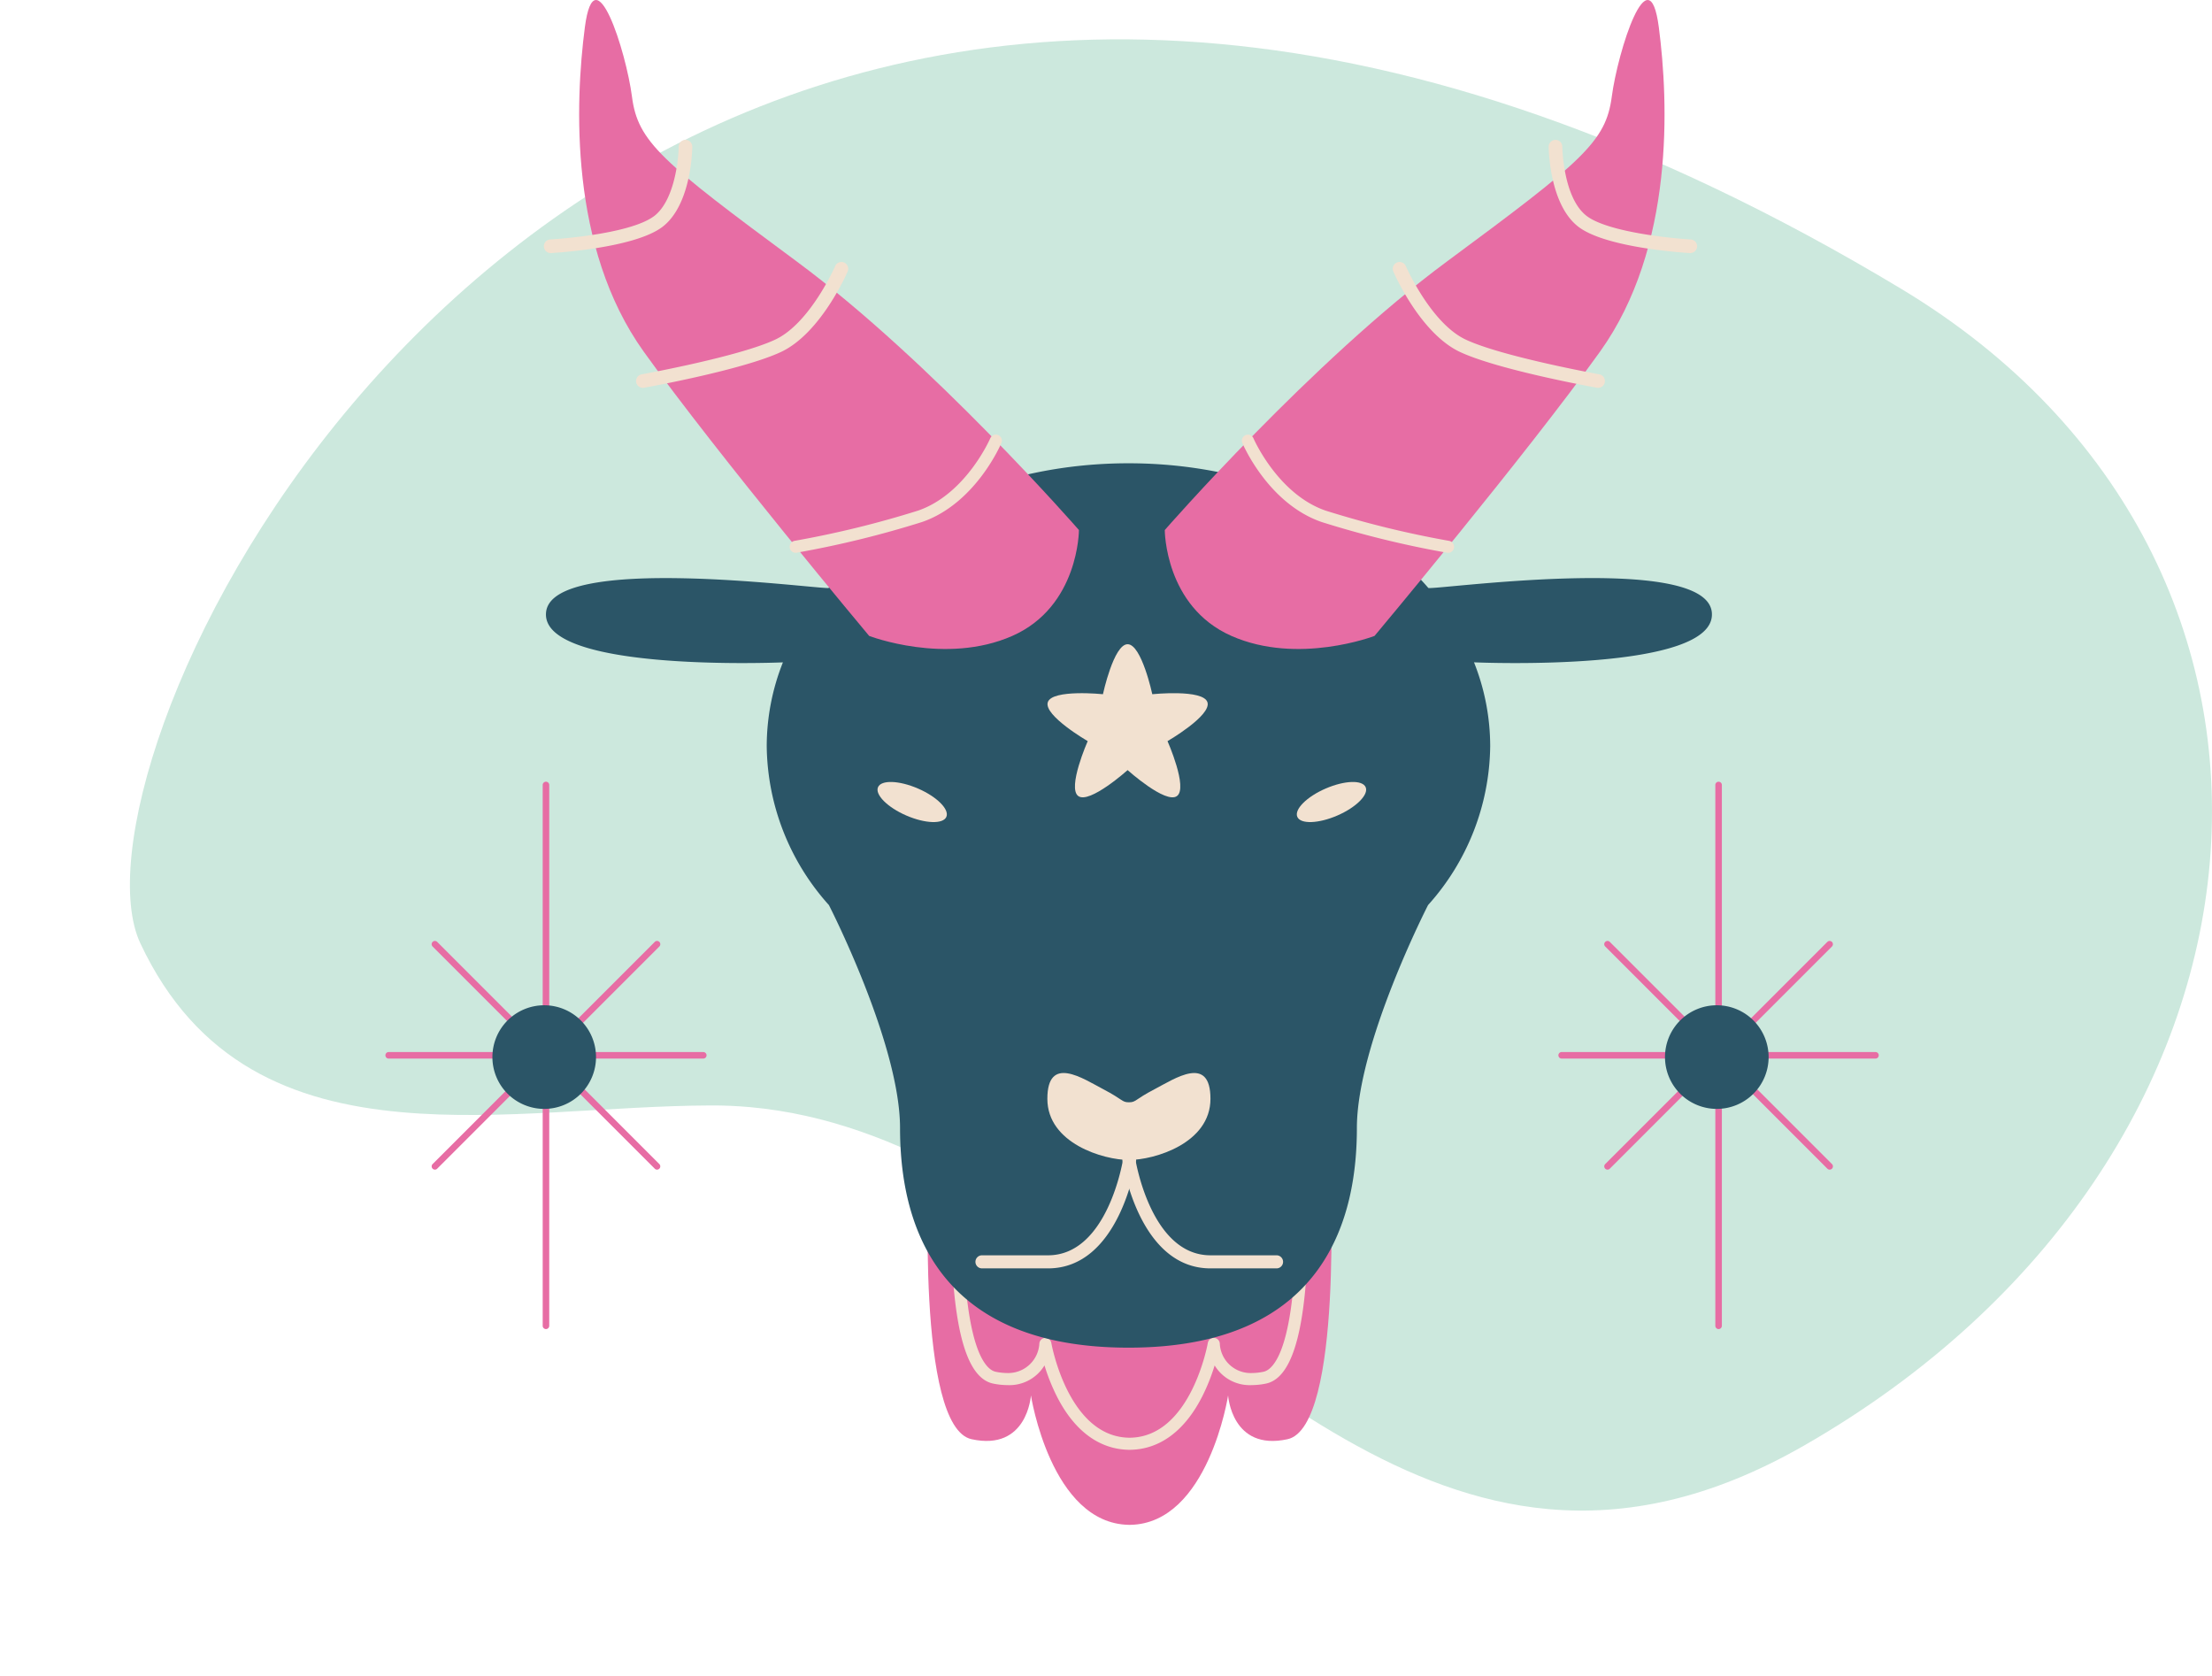 <svg xmlns="http://www.w3.org/2000/svg" xmlns:xlink="http://www.w3.org/1999/xlink" width="175.531" height="133.008" viewBox="0 0 175.531 133.008">
  <defs>
    <clipPath id="clip-path">
      <rect id="Rectángulo_548" data-name="Rectángulo 548" width="175.531" height="133.008" fill="none"/>
    </clipPath>
  </defs>
  <g id="capricornio" transform="translate(0 0)">
    <g id="Grupo_399" data-name="Grupo 399" transform="translate(0 0)" clip-path="url(#clip-path)">
      <path id="Trazado_2334" data-name="Trazado 2334" d="M86.44,1.455c15.873,1.438,33.927,7.283,54.142,19.448C176.51,42.531,172.5,89.98,132.8,112.7c-7.414,4.242-14.074,5.569-20.266,5.01-11.391-1.033-21.193-8.459-31.158-15.9s-20.1-14.9-32.157-15.991c-1.028-.091-2.07-.14-3.126-.134-7.941.023-16.673,1.25-24.563.533-8.623-.779-16.236-3.88-20.7-13.4C-5.378,59.6,23.359-4.263,86.44,1.455" transform="translate(10.307 2.027)" fill="#cce8dd"/>
      <path id="Trazado_2335" data-name="Trazado 2335" d="M54.362,53.876c-4.436.97-4.716-3.475-4.716-3.475s-1.569,10.171-7.774,10.27h-.091C35.576,60.571,34,50.4,34,50.4s-.277,4.445-4.713,3.475-3.378-21.323-3.378-21.323L41.827,44.709,57.74,32.553S58.8,52.906,54.362,53.876" transform="translate(47.809 60.318)" fill="#e76da4"/>
      <path id="Trazado_2336" data-name="Trazado 2336" d="M40.635,55.027h-.049c-2.368-.034-4.348-1.5-5.74-4.251a15.673,15.673,0,0,1-.976-2.445,3.252,3.252,0,0,1-2.938,1.563,5.767,5.767,0,0,1-1.113-.117c-1.84-.362-2.9-3.289-3.252-8.944a77.178,77.178,0,0,1-.02-8,.481.481,0,0,1,.75-.368l13.326,9.189,13.323-9.189a.481.481,0,0,1,.75.368,77.179,77.179,0,0,1-.02,8c-.348,5.654-1.412,8.582-3.252,8.944a5.745,5.745,0,0,1-1.113.117,3.252,3.252,0,0,1-2.938-1.563,15.676,15.676,0,0,1-.976,2.445c-1.392,2.747-3.372,4.217-5.729,4.251Zm-.014-.959h.04c4.833-.071,6.159-7.446,6.171-7.523a.479.479,0,0,1,.95.049,2.452,2.452,0,0,0,2.531,2.342,4.76,4.76,0,0,0,.927-.1c.6-.117,2.054-1.141,2.479-8.054.174-2.839.111-5.66.06-7.032L40.9,42.634a.476.476,0,0,1-.545,0L27.466,33.75c-.051,1.372-.114,4.194.06,7.032.428,6.913,1.874,7.937,2.479,8.054a4.76,4.76,0,0,0,.927.1,2.475,2.475,0,0,0,2.531-2.342.479.479,0,0,1,.95-.046c.011.074,1.338,7.449,6.177,7.52h.031" transform="translate(49.014 60.008)" fill="#f2e1d0"/>
      <path id="Trazado_2337" data-name="Trazado 2337" d="M28.629,46.621h0" transform="translate(52.941 86.385)" fill="#e76da4"/>
      <path id="Trazado_2338" data-name="Trazado 2338" d="M28.609,46.621h0" transform="translate(52.904 86.385)" fill="#e76da4"/>
      <path id="Trazado_2339" data-name="Trazado 2339" d="M88.831,28.677a17.988,17.988,0,0,1,1.284,6.664,19.143,19.143,0,0,1-4.93,12.593S79.536,58.94,79.536,65.628,77.359,83.053,61.411,83.053,43.284,72.318,43.284,65.628c0-6.636-5.557-17.523-5.646-17.694a19.146,19.146,0,0,1-4.933-12.593,18.031,18.031,0,0,1,1.284-6.662c-1.278.051-19.246.682-18.795-3.968.454-4.673,20.955-1.9,22.418-1.929,5.158-5.971,13.894-9.9,23.8-9.9s18.632,3.923,23.79,9.888l0,0c.194.228,22.03-2.884,22.5,1.94.465,4.8-18.684,3.974-18.866,3.966" transform="translate(28.138 23.877)" fill="#2b5567"/>
      <path id="Trazado_2340" data-name="Trazado 2340" d="M49.045,50.456s-6.068,2.334-11.357,0-5.289-8.4-5.289-8.4S44.066,28.674,54.8,20.74,67.4,11.251,67.871,7.671s2.956-11.477,3.734-5.506S72.849,19.65,66.938,27.9,49.045,50.456,49.045,50.456" transform="translate(60.03 0.001)" fill="#e76da4"/>
      <path id="Trazado_2341" data-name="Trazado 2341" d="M41.534,22.161c.257.591-.75,1.6-2.245,2.248s-2.921.7-3.178.108.75-1.6,2.248-2.248,2.919-.7,3.175-.108" transform="translate(66.836 40.298)" fill="#f2e1d0"/>
      <path id="Trazado_2342" data-name="Trazado 2342" d="M42.076,31.889c0,3.535-4.451,4.853-6.47,4.853s-6.473-1.318-6.473-4.853,2.841-1.595,4.436-.762,1.464,1.038,2.037,1.038.439-.208,2.034-1.038,4.436-2.773,4.436.762" transform="translate(53.979 55.296)" fill="#f2e1d0"/>
      <path id="Trazado_2343" data-name="Trazado 2343" d="M43.451,41.2H38.207c-5.62,0-6.93-8.179-6.981-8.527a.517.517,0,1,1,1.021-.157c.011.077,1.227,7.646,5.96,7.646h5.244a.519.519,0,0,1,0,1.038" transform="translate(57.847 59.44)" fill="#f2e1d0"/>
      <path id="Trazado_2344" data-name="Trazado 2344" d="M32.892,41.2H27.651a.519.519,0,0,1,0-1.038h5.241c4.742,0,5.948-7.569,5.96-7.643a.518.518,0,1,1,1.024.154c-.051.348-1.361,8.527-6.984,8.527" transform="translate(50.273 59.44)" fill="#f2e1d0"/>
      <path id="Trazado_2345" data-name="Trazado 2345" d="M50.9,21.464a.407.407,0,0,1-.083-.009,78.6,78.6,0,0,1-9.945-2.436c-4.2-1.452-6.205-6.068-6.288-6.265a.479.479,0,1,1,.882-.374c.026.063,1.94,4.425,5.72,5.734a77.987,77.987,0,0,0,9.8,2.4.48.48,0,0,1-.083.953" transform="translate(64.003 22.4)" fill="#f2e1d0"/>
      <path id="Trazado_2346" data-name="Trazado 2346" d="M55.039,17.275a.582.582,0,0,1-.1-.009c-.32-.057-7.865-1.426-10.875-2.844-3.132-1.472-5.2-6.182-5.281-6.382a.539.539,0,1,1,.99-.428c.02.046,1.991,4.533,4.75,5.831,2.884,1.358,10.53,2.744,10.607,2.759a.541.541,0,0,1-.094,1.073" transform="translate(71.784 13.5)" fill="#f2e1d0"/>
      <path id="Trazado_2347" data-name="Trazado 2347" d="M54.32,12.873h-.031c-.262-.014-6.49-.377-8.776-2.028-2.374-1.72-2.434-6.219-2.436-6.41a.543.543,0,0,1,.536-.545h.006a.54.54,0,0,1,.539.536c0,.043.057,4.145,1.988,5.543,1.683,1.218,6.493,1.729,8.2,1.823a.541.541,0,0,1-.029,1.081" transform="translate(79.818 7.207)" fill="#f2e1d0"/>
      <path id="Trazado_2348" data-name="Trazado 2348" d="M39.122,50.456s6.068,2.334,11.357,0,5.289-8.4,5.289-8.4S44.1,28.674,33.365,20.74,20.764,11.251,20.3,7.671,17.34-3.806,16.561,2.165,15.318,19.65,21.232,27.9,39.122,50.456,39.122,50.456" transform="translate(29.85 0.001)" fill="#e76da4"/>
      <path id="Trazado_2349" data-name="Trazado 2349" d="M24.448,22.161c-.257.591.75,1.6,2.245,2.248s2.921.7,3.178.108-.75-1.6-2.248-2.248-2.919-.7-3.175-.108" transform="translate(45.226 40.298)" fill="#f2e1d0"/>
      <path id="Trazado_2350" data-name="Trazado 2350" d="M22.444,21.464a.48.48,0,0,1-.083-.953,77.988,77.988,0,0,0,9.8-2.4c3.789-1.312,5.7-5.692,5.72-5.737a.483.483,0,0,1,.63-.251.476.476,0,0,1,.251.628c-.083.2-2.091,4.813-6.288,6.265a78.6,78.6,0,0,1-9.945,2.436.407.407,0,0,1-.083.009" transform="translate(40.702 22.4)" fill="#f2e1d0"/>
      <path id="Trazado_2351" data-name="Trazado 2351" d="M18.231,17.275a.541.541,0,0,1-.094-1.073c.077-.014,7.726-1.4,10.607-2.759,2.764-1.3,4.73-5.786,4.75-5.831a.539.539,0,1,1,.99.428c-.086.2-2.148,4.91-5.281,6.382-3.01,1.418-10.556,2.787-10.875,2.844a.582.582,0,0,1-.1.009" transform="translate(32.781 13.5)" fill="#f2e1d0"/>
      <path id="Trazado_2352" data-name="Trazado 2352" d="M15.667,12.873a.541.541,0,0,1-.029-1.081c.06,0,6.174-.357,8.2-1.823,1.606-1.164,1.98-4.4,1.988-5.543a.549.549,0,0,1,.545-.536.543.543,0,0,1,.536.545c0,.191-.063,4.69-2.436,6.41-2.285,1.652-8.513,2.014-8.776,2.028h-.031" transform="translate(28.028 7.207)" fill="#f2e1d0"/>
      <path id="Trazado_2353" data-name="Trazado 2353" d="M35.494,17.917c1.107,0,1.957,3.966,1.957,3.966s4.034-.417,4.376.636-3.167,3.087-3.167,3.087,1.643,3.709.747,4.359-3.914-2.06-3.914-2.06-3.021,2.707-3.914,2.06.747-4.359.747-4.359-3.509-2.037-3.167-3.087,4.376-.636,4.376-.636.853-3.966,1.957-3.966" transform="translate(53.988 33.199)" fill="#f2e1d0"/>
      <path id="Trazado_2354" data-name="Trazado 2354" d="M44.882,44.316a.26.26,0,0,1-.183-.442L62.327,26.246a.258.258,0,0,1,.365.365L45.064,44.239a.253.253,0,0,1-.183.077" transform="translate(82.68 48.489)" fill="#e76da4"/>
      <path id="Trazado_2355" data-name="Trazado 2355" d="M62.512,44.316a.259.259,0,0,1-.185-.077L44.7,26.611a.25.25,0,0,1,0-.365.255.255,0,0,1,.365,0L62.695,43.874a.26.26,0,0,1-.183.442" transform="translate(82.681 48.489)" fill="#e76da4"/>
      <path id="Trazado_2356" data-name="Trazado 2356" d="M68.533,29.778H43.6a.26.26,0,0,1,0-.519H68.533a.26.26,0,0,1,0,.519" transform="translate(80.309 54.215)" fill="#e76da4"/>
      <path id="Trazado_2357" data-name="Trazado 2357" d="M47.972,65.182a.261.261,0,0,1-.26-.26V21.995a.26.26,0,0,1,.519,0V64.922a.261.261,0,0,1-.26.26" transform="translate(88.406 40.274)" fill="#e76da4"/>
      <path id="Trazado_2358" data-name="Trazado 2358" d="M53.331,34.977a4.111,4.111,0,1,1,0-5.814,4.11,4.11,0,0,1,0,5.814" transform="translate(85.811 51.804)" fill="#2b5567"/>
      <path id="Trazado_2359" data-name="Trazado 2359" d="M12.266,44.316a.26.26,0,0,1-.183-.442L29.711,26.246a.258.258,0,0,1,.365.365L12.448,44.239a.253.253,0,0,1-.183.077" transform="translate(22.246 48.489)" fill="#e76da4"/>
      <path id="Trazado_2360" data-name="Trazado 2360" d="M29.894,44.316a.253.253,0,0,1-.183-.077L12.083,26.611a.258.258,0,0,1,.365-.365L30.076,43.874a.26.26,0,0,1-.183.442" transform="translate(22.246 48.489)" fill="#e76da4"/>
      <path id="Trazado_2361" data-name="Trazado 2361" d="M35.917,29.778H10.986a.26.26,0,1,1,0-.519H35.917a.26.26,0,1,1,0,.519" transform="translate(19.874 54.215)" fill="#e76da4"/>
      <path id="Trazado_2362" data-name="Trazado 2362" d="M15.355,65.182a.261.261,0,0,1-.26-.26V21.995a.26.26,0,0,1,.519,0V64.922a.261.261,0,0,1-.26.26" transform="translate(27.97 40.274)" fill="#e76da4"/>
      <path id="Trazado_2363" data-name="Trazado 2363" d="M20.715,34.977a4.111,4.111,0,1,1,0-5.814,4.11,4.11,0,0,1,0,5.814" transform="translate(25.377 51.804)" fill="#2b5567"/>
    </g>
  </g>
</svg>
